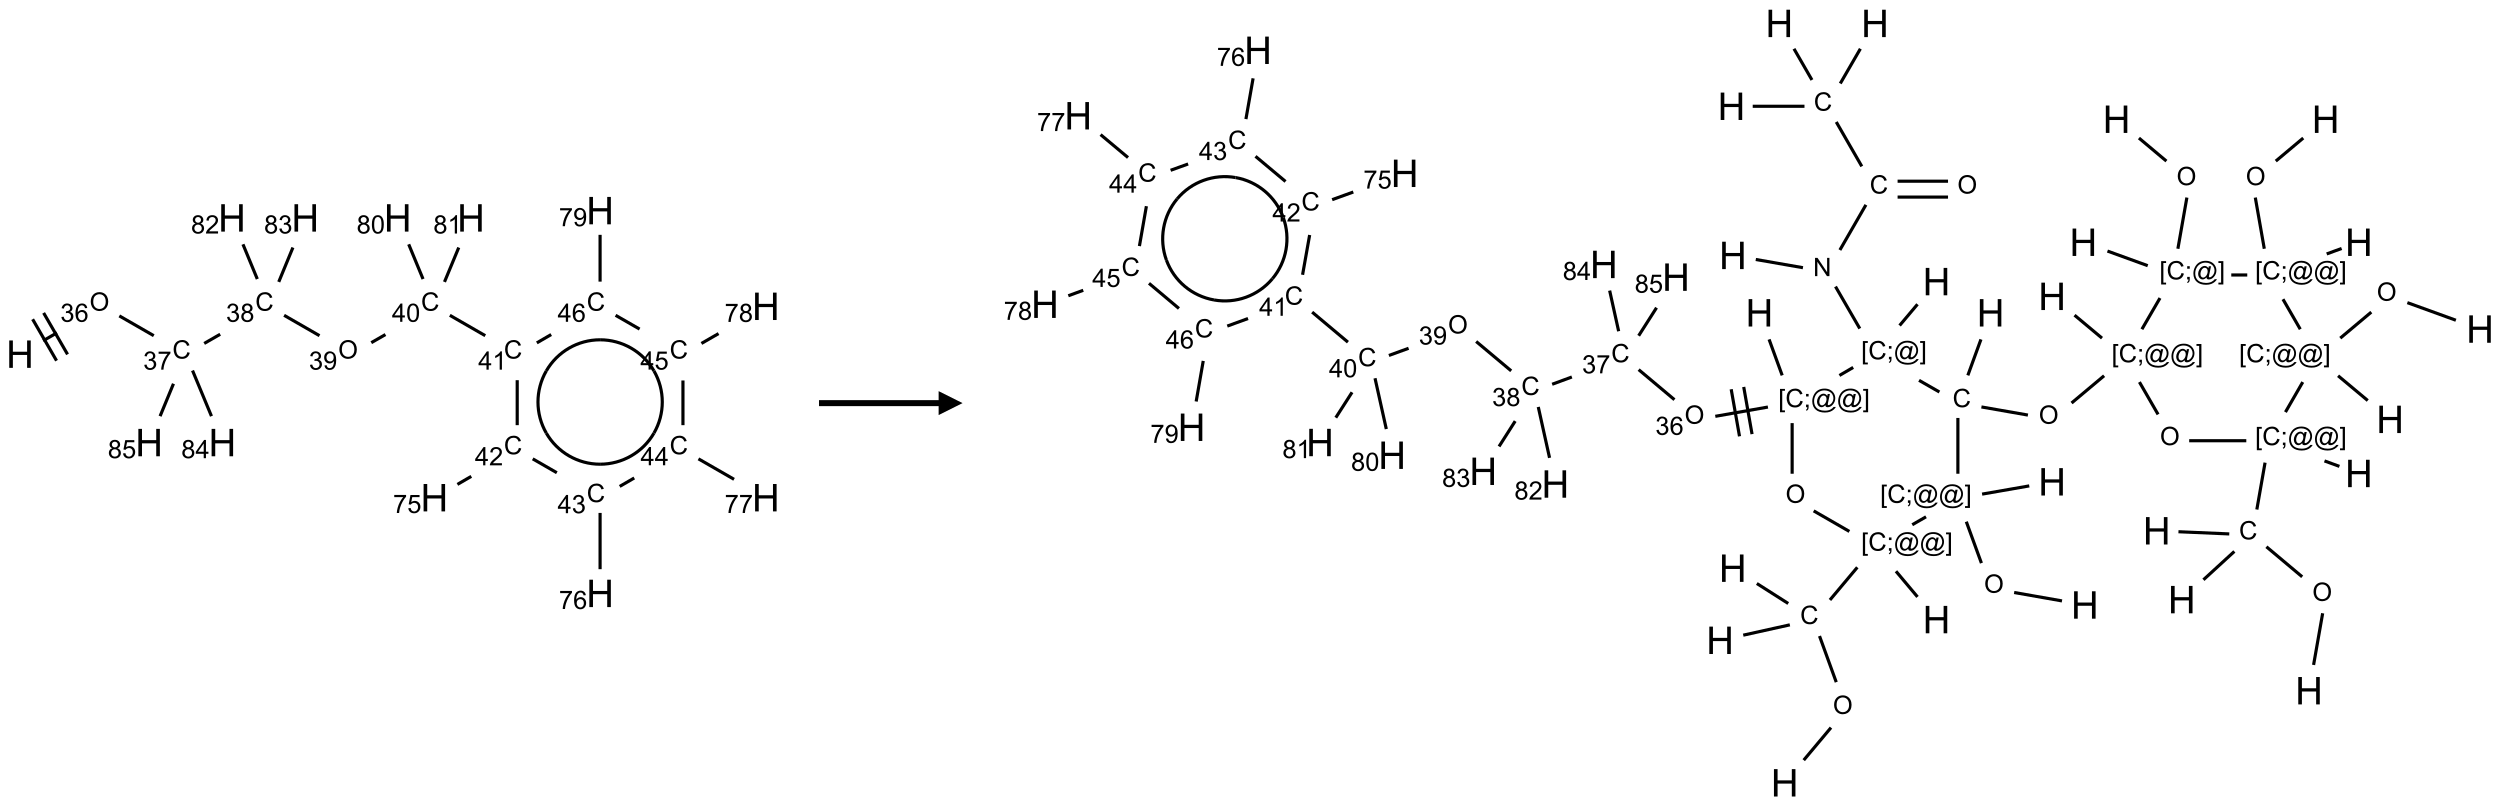<?xml version="1.0" encoding="UTF-8"?>
<svg xmlns="http://www.w3.org/2000/svg" xmlns:xlink="http://www.w3.org/1999/xlink" width="1045" height="337" viewBox="0 0 1045 337">
<defs>
<g>
<g id="glyph-0-0">
<path d="M 2 0 L 2 -10 L 10 -10 L 10 0 Z M 2.25 -0.25 L 9.75 -0.25 L 9.75 -9.75 L 2.25 -9.75 Z M 2.25 -0.25 "/>
</g>
<g id="glyph-0-1">
<path d="M 1.281 0 L 1.281 -11.453 L 2.797 -11.453 L 2.797 -6.75 L 8.75 -6.75 L 8.75 -11.453 L 10.266 -11.453 L 10.266 0 L 8.75 0 L 8.75 -5.398 L 2.797 -5.398 L 2.797 0 Z M 1.281 0 "/>
</g>
<g id="glyph-1-0">
<path d="M 1.332 0 L 1.332 -6.668 L 6.668 -6.668 L 6.668 0 Z M 1.5 -0.168 L 6.5 -0.168 L 6.5 -6.5 L 1.5 -6.5 Z M 1.5 -0.168 "/>
</g>
<g id="glyph-1-1">
<path d="M 0.516 -3.719 C 0.516 -4.984 0.855 -5.977 1.535 -6.695 C 2.215 -7.414 3.094 -7.77 4.172 -7.77 C 4.875 -7.77 5.512 -7.602 6.078 -7.266 C 6.645 -6.93 7.074 -6.461 7.371 -5.855 C 7.668 -5.254 7.816 -4.57 7.816 -3.809 C 7.816 -3.035 7.66 -2.34 7.348 -1.73 C 7.035 -1.117 6.594 -0.656 6.02 -0.34 C 5.449 -0.027 4.828 0.129 4.168 0.129 C 3.449 0.129 2.805 -0.043 2.238 -0.391 C 1.672 -0.738 1.246 -1.211 0.953 -1.812 C 0.66 -2.414 0.516 -3.047 0.516 -3.719 Z M 1.559 -3.703 C 1.559 -2.781 1.805 -2.059 2.301 -1.527 C 2.793 -1 3.414 -0.734 4.16 -0.734 C 4.922 -0.734 5.547 -1 6.039 -1.535 C 6.531 -2.07 6.777 -2.828 6.777 -3.812 C 6.777 -4.434 6.672 -4.977 6.461 -5.441 C 6.25 -5.902 5.945 -6.262 5.539 -6.52 C 5.133 -6.773 4.68 -6.902 4.176 -6.902 C 3.461 -6.902 2.848 -6.656 2.332 -6.164 C 1.816 -5.672 1.559 -4.852 1.559 -3.703 Z M 1.559 -3.703 "/>
</g>
<g id="glyph-1-2">
<path d="M 0.449 -2.016 L 1.387 -2.141 C 1.492 -1.609 1.676 -1.227 1.934 -0.992 C 2.191 -0.758 2.508 -0.641 2.879 -0.641 C 3.32 -0.641 3.695 -0.793 3.996 -1.098 C 4.301 -1.402 4.453 -1.781 4.453 -2.234 C 4.453 -2.664 4.312 -3.02 4.031 -3.301 C 3.75 -3.578 3.391 -3.719 2.957 -3.719 C 2.781 -3.719 2.562 -3.684 2.297 -3.613 L 2.402 -4.438 C 2.465 -4.43 2.516 -4.426 2.551 -4.426 C 2.949 -4.426 3.312 -4.531 3.629 -4.738 C 3.949 -4.949 4.109 -5.27 4.109 -5.703 C 4.109 -6.047 3.992 -6.332 3.762 -6.559 C 3.527 -6.785 3.227 -6.895 2.859 -6.895 C 2.496 -6.895 2.191 -6.781 1.949 -6.551 C 1.707 -6.324 1.547 -5.98 1.48 -5.52 L 0.543 -5.688 C 0.656 -6.316 0.918 -6.805 1.324 -7.148 C 1.73 -7.492 2.234 -7.668 2.84 -7.668 C 3.254 -7.668 3.641 -7.578 3.988 -7.398 C 4.34 -7.219 4.609 -6.977 4.793 -6.668 C 4.98 -6.359 5.074 -6.031 5.074 -5.684 C 5.074 -5.352 4.984 -5.051 4.809 -4.781 C 4.629 -4.512 4.367 -4.297 4.02 -4.137 C 4.473 -4.031 4.824 -3.816 5.074 -3.488 C 5.324 -3.16 5.449 -2.75 5.449 -2.254 C 5.449 -1.59 5.203 -1.023 4.719 -0.559 C 4.234 -0.098 3.617 0.137 2.875 0.137 C 2.203 0.137 1.648 -0.062 1.207 -0.465 C 0.762 -0.863 0.512 -1.379 0.449 -2.016 Z M 0.449 -2.016 "/>
</g>
<g id="glyph-1-3">
<path d="M 5.309 -5.766 L 4.375 -5.691 C 4.293 -6.059 4.172 -6.328 4.02 -6.496 C 3.766 -6.762 3.453 -6.895 3.082 -6.895 C 2.785 -6.895 2.523 -6.812 2.297 -6.645 C 2 -6.43 1.77 -6.117 1.598 -5.703 C 1.43 -5.289 1.34 -4.703 1.332 -3.938 C 1.559 -4.281 1.836 -4.535 2.16 -4.703 C 2.488 -4.871 2.828 -4.953 3.188 -4.953 C 3.812 -4.953 4.344 -4.723 4.785 -4.262 C 5.223 -3.801 5.441 -3.207 5.441 -2.48 C 5.441 -2 5.34 -1.555 5.133 -1.145 C 4.926 -0.73 4.641 -0.418 4.281 -0.199 C 3.922 0.02 3.512 0.129 3.051 0.129 C 2.27 0.129 1.633 -0.156 1.141 -0.73 C 0.648 -1.305 0.402 -2.254 0.402 -3.574 C 0.402 -5.051 0.672 -6.121 1.219 -6.793 C 1.695 -7.375 2.336 -7.668 3.141 -7.668 C 3.742 -7.668 4.234 -7.5 4.617 -7.16 C 5 -6.824 5.23 -6.359 5.309 -5.766 Z M 1.48 -2.473 C 1.48 -2.152 1.547 -1.844 1.684 -1.547 C 1.82 -1.25 2.016 -1.027 2.262 -0.871 C 2.508 -0.719 2.766 -0.641 3.035 -0.641 C 3.434 -0.641 3.773 -0.801 4.059 -1.121 C 4.344 -1.441 4.484 -1.875 4.484 -2.422 C 4.484 -2.949 4.344 -3.367 4.062 -3.668 C 3.781 -3.973 3.426 -4.125 3 -4.125 C 2.578 -4.125 2.219 -3.973 1.922 -3.668 C 1.625 -3.363 1.48 -2.969 1.48 -2.473 Z M 1.48 -2.473 "/>
</g>
<g id="glyph-1-4">
<path d="M 6.27 -2.676 L 7.281 -2.422 C 7.07 -1.594 6.688 -0.961 6.137 -0.523 C 5.586 -0.086 4.914 0.129 4.121 0.129 C 3.297 0.129 2.629 -0.039 2.113 -0.371 C 1.598 -0.707 1.203 -1.191 0.934 -1.828 C 0.664 -2.465 0.531 -3.145 0.531 -3.875 C 0.531 -4.672 0.684 -5.363 0.988 -5.957 C 1.293 -6.547 1.723 -6.996 2.285 -7.305 C 2.844 -7.613 3.461 -7.766 4.137 -7.766 C 4.898 -7.766 5.543 -7.57 6.062 -7.184 C 6.582 -6.793 6.945 -6.246 7.152 -5.543 L 6.156 -5.309 C 5.98 -5.863 5.723 -6.266 5.387 -6.52 C 5.051 -6.773 4.625 -6.902 4.113 -6.902 C 3.527 -6.902 3.039 -6.762 2.645 -6.48 C 2.25 -6.199 1.973 -5.82 1.812 -5.348 C 1.652 -4.871 1.574 -4.383 1.574 -3.879 C 1.574 -3.23 1.668 -2.664 1.855 -2.18 C 2.047 -1.695 2.34 -1.332 2.738 -1.094 C 3.137 -0.855 3.57 -0.734 4.035 -0.734 C 4.602 -0.734 5.082 -0.898 5.473 -1.223 C 5.867 -1.551 6.133 -2.035 6.27 -2.676 Z M 6.27 -2.676 "/>
</g>
<g id="glyph-1-5">
<path d="M 0.504 -6.637 L 0.504 -7.535 L 5.449 -7.535 L 5.449 -6.809 C 4.961 -6.289 4.48 -5.602 4.004 -4.746 C 3.527 -3.887 3.156 -3.004 2.895 -2.098 C 2.707 -1.461 2.59 -0.762 2.535 0 L 1.574 0 C 1.582 -0.602 1.703 -1.328 1.926 -2.176 C 2.152 -3.027 2.477 -3.848 2.898 -4.637 C 3.32 -5.426 3.77 -6.094 4.246 -6.637 Z M 0.504 -6.637 "/>
</g>
<g id="glyph-1-6">
<path d="M 1.887 -4.141 C 1.496 -4.281 1.207 -4.484 1.02 -4.75 C 0.832 -5.016 0.738 -5.328 0.738 -5.699 C 0.738 -6.254 0.938 -6.719 1.34 -7.098 C 1.738 -7.477 2.27 -7.668 2.934 -7.668 C 3.598 -7.668 4.137 -7.473 4.543 -7.086 C 4.949 -6.699 5.152 -6.227 5.152 -5.672 C 5.152 -5.316 5.059 -5.008 4.871 -4.746 C 4.688 -4.484 4.406 -4.281 4.027 -4.141 C 4.496 -3.988 4.852 -3.742 5.098 -3.402 C 5.34 -3.062 5.465 -2.656 5.465 -2.184 C 5.465 -1.531 5.234 -0.98 4.77 -0.535 C 4.309 -0.09 3.703 0.129 2.949 0.129 C 2.195 0.129 1.586 -0.094 1.125 -0.539 C 0.664 -0.984 0.434 -1.543 0.434 -2.207 C 0.434 -2.703 0.559 -3.121 0.809 -3.457 C 1.062 -3.793 1.422 -4.02 1.887 -4.141 Z M 1.699 -5.73 C 1.699 -5.367 1.812 -5.074 2.047 -4.844 C 2.281 -4.613 2.582 -4.5 2.953 -4.5 C 3.312 -4.5 3.609 -4.613 3.84 -4.84 C 4.07 -5.066 4.188 -5.348 4.188 -5.676 C 4.188 -6.02 4.07 -6.309 3.832 -6.543 C 3.594 -6.777 3.297 -6.895 2.941 -6.895 C 2.586 -6.895 2.289 -6.781 2.051 -6.551 C 1.816 -6.324 1.699 -6.047 1.699 -5.73 Z M 1.395 -2.203 C 1.395 -1.938 1.461 -1.676 1.586 -1.426 C 1.711 -1.176 1.902 -0.984 2.152 -0.848 C 2.402 -0.711 2.672 -0.641 2.957 -0.641 C 3.406 -0.641 3.777 -0.785 4.066 -1.074 C 4.359 -1.363 4.504 -1.727 4.504 -2.172 C 4.504 -2.625 4.355 -2.996 4.055 -3.293 C 3.754 -3.586 3.379 -3.734 2.926 -3.734 C 2.484 -3.734 2.121 -3.59 1.832 -3.297 C 1.543 -3.004 1.395 -2.641 1.395 -2.203 Z M 1.395 -2.203 "/>
</g>
<g id="glyph-1-7">
<path d="M 0.582 -1.766 L 1.484 -1.848 C 1.562 -1.426 1.707 -1.117 1.922 -0.926 C 2.137 -0.734 2.414 -0.641 2.75 -0.641 C 3.039 -0.641 3.289 -0.707 3.508 -0.84 C 3.727 -0.973 3.902 -1.148 4.043 -1.367 C 4.18 -1.586 4.297 -1.887 4.391 -2.262 C 4.484 -2.637 4.531 -3.016 4.531 -3.406 C 4.531 -3.449 4.531 -3.512 4.527 -3.594 C 4.34 -3.297 4.082 -3.055 3.758 -2.867 C 3.434 -2.68 3.082 -2.59 2.703 -2.59 C 2.07 -2.59 1.535 -2.816 1.098 -3.277 C 0.66 -3.734 0.441 -4.34 0.441 -5.09 C 0.441 -5.863 0.672 -6.484 1.129 -6.957 C 1.586 -7.43 2.156 -7.668 2.844 -7.668 C 3.34 -7.668 3.793 -7.531 4.207 -7.266 C 4.617 -7 4.93 -6.617 5.145 -6.121 C 5.355 -5.629 5.465 -4.91 5.465 -3.973 C 5.465 -2.996 5.359 -2.223 5.145 -1.645 C 4.934 -1.066 4.617 -0.625 4.199 -0.324 C 3.781 -0.02 3.293 0.129 2.73 0.129 C 2.133 0.129 1.645 -0.035 1.266 -0.367 C 0.887 -0.699 0.66 -1.164 0.582 -1.766 Z M 4.422 -5.137 C 4.422 -5.676 4.277 -6.102 3.992 -6.418 C 3.707 -6.734 3.359 -6.891 2.957 -6.891 C 2.543 -6.891 2.18 -6.719 1.871 -6.379 C 1.562 -6.039 1.406 -5.598 1.406 -5.059 C 1.406 -4.57 1.555 -4.176 1.848 -3.871 C 2.141 -3.566 2.5 -3.418 2.934 -3.418 C 3.367 -3.418 3.723 -3.57 4.004 -3.871 C 4.281 -4.176 4.422 -4.598 4.422 -5.137 Z M 4.422 -5.137 "/>
</g>
<g id="glyph-1-8">
<path d="M 3.449 0 L 3.449 -1.828 L 0.137 -1.828 L 0.137 -2.688 L 3.621 -7.637 L 4.387 -7.637 L 4.387 -2.688 L 5.418 -2.688 L 5.418 -1.828 L 4.387 -1.828 L 4.387 0 Z M 3.449 -2.688 L 3.449 -6.129 L 1.059 -2.688 Z M 3.449 -2.688 "/>
</g>
<g id="glyph-1-9">
<path d="M 0.441 -3.766 C 0.441 -4.668 0.535 -5.395 0.723 -5.945 C 0.906 -6.496 1.184 -6.922 1.551 -7.219 C 1.918 -7.516 2.375 -7.668 2.934 -7.668 C 3.344 -7.668 3.703 -7.586 4.012 -7.418 C 4.32 -7.254 4.574 -7.016 4.777 -6.707 C 4.977 -6.395 5.137 -6.016 5.25 -5.57 C 5.363 -5.125 5.422 -4.523 5.422 -3.766 C 5.422 -2.871 5.328 -2.148 5.145 -1.598 C 4.961 -1.047 4.688 -0.621 4.32 -0.32 C 3.953 -0.02 3.492 0.129 2.934 0.129 C 2.195 0.129 1.617 -0.133 1.199 -0.66 C 0.695 -1.297 0.441 -2.332 0.441 -3.766 Z M 1.406 -3.766 C 1.406 -2.512 1.555 -1.68 1.848 -1.262 C 2.141 -0.848 2.5 -0.641 2.934 -0.641 C 3.363 -0.641 3.727 -0.848 4.02 -1.266 C 4.312 -1.684 4.457 -2.516 4.457 -3.766 C 4.457 -5.023 4.312 -5.859 4.02 -6.27 C 3.727 -6.684 3.359 -6.891 2.922 -6.891 C 2.492 -6.891 2.148 -6.707 1.891 -6.344 C 1.566 -5.879 1.406 -5.02 1.406 -3.766 Z M 1.406 -3.766 "/>
</g>
<g id="glyph-1-10">
<path d="M 3.973 0 L 3.035 0 L 3.035 -5.973 C 2.809 -5.758 2.516 -5.543 2.148 -5.328 C 1.781 -5.113 1.453 -4.953 1.16 -4.844 L 1.16 -5.75 C 1.684 -5.996 2.145 -6.297 2.535 -6.645 C 2.93 -6.996 3.207 -7.336 3.371 -7.668 L 3.973 -7.668 Z M 3.973 0 "/>
</g>
<g id="glyph-1-11">
<path d="M 5.371 -0.902 L 5.371 0 L 0.324 0 C 0.316 -0.227 0.352 -0.441 0.434 -0.652 C 0.562 -0.996 0.766 -1.332 1.051 -1.668 C 1.332 -2 1.742 -2.387 2.277 -2.824 C 3.105 -3.504 3.668 -4.043 3.957 -4.441 C 4.25 -4.84 4.395 -5.215 4.395 -5.566 C 4.395 -5.938 4.262 -6.254 3.996 -6.508 C 3.73 -6.762 3.387 -6.891 2.957 -6.891 C 2.508 -6.891 2.145 -6.754 1.875 -6.484 C 1.605 -6.215 1.469 -5.84 1.465 -5.359 L 0.5 -5.457 C 0.566 -6.176 0.812 -6.727 1.246 -7.102 C 1.676 -7.477 2.254 -7.668 2.98 -7.668 C 3.711 -7.668 4.293 -7.465 4.719 -7.059 C 5.145 -6.652 5.359 -6.148 5.359 -5.547 C 5.359 -5.242 5.297 -4.941 5.172 -4.645 C 5.047 -4.352 4.84 -4.039 4.551 -3.715 C 4.262 -3.387 3.777 -2.938 3.105 -2.371 C 2.543 -1.898 2.18 -1.578 2.02 -1.41 C 1.859 -1.242 1.73 -1.07 1.625 -0.902 Z M 5.371 -0.902 "/>
</g>
<g id="glyph-1-12">
<path d="M 0.441 -2 L 1.426 -2.082 C 1.5 -1.605 1.668 -1.242 1.934 -1.004 C 2.199 -0.762 2.52 -0.641 2.895 -0.641 C 3.348 -0.641 3.73 -0.812 4.043 -1.152 C 4.355 -1.492 4.512 -1.941 4.512 -2.504 C 4.512 -3.039 4.359 -3.461 4.059 -3.77 C 3.758 -4.078 3.367 -4.234 2.879 -4.234 C 2.578 -4.234 2.305 -4.164 2.062 -4.027 C 1.82 -3.891 1.629 -3.715 1.488 -3.496 L 0.609 -3.609 L 1.348 -7.531 L 5.145 -7.531 L 5.145 -6.637 L 2.098 -6.637 L 1.688 -4.582 C 2.145 -4.902 2.625 -5.062 3.129 -5.062 C 3.797 -5.062 4.359 -4.832 4.816 -4.371 C 5.277 -3.91 5.504 -3.312 5.504 -2.59 C 5.504 -1.898 5.305 -1.301 4.902 -0.797 C 4.41 -0.18 3.742 0.129 2.895 0.129 C 2.199 0.129 1.633 -0.062 1.195 -0.453 C 0.758 -0.844 0.504 -1.359 0.441 -2 Z M 0.441 -2 "/>
</g>
<g id="glyph-1-13">
<path d="M 0.723 2.121 L 0.723 -7.637 L 2.793 -7.637 L 2.793 -6.859 L 1.66 -6.859 L 1.66 1.344 L 2.793 1.344 L 2.793 2.121 Z M 0.723 2.121 "/>
</g>
<g id="glyph-1-14">
<path d="M 0.949 -4.465 L 0.949 -5.531 L 2.016 -5.531 L 2.016 -4.465 Z M 0.949 0 L 0.949 -1.066 L 2.016 -1.066 L 2.016 0 C 2.016 0.391 1.945 0.711 1.809 0.949 C 1.668 1.191 1.449 1.379 1.145 1.512 L 0.887 1.109 C 1.082 1.023 1.23 0.895 1.324 0.727 C 1.418 0.559 1.469 0.316 1.48 0 Z M 0.949 0 "/>
</g>
<g id="glyph-1-15">
<path d="M 6.047 -0.848 C 5.82 -0.59 5.57 -0.379 5.289 -0.223 C 5.008 -0.062 4.73 0.016 4.449 0.016 C 4.141 0.016 3.84 -0.074 3.547 -0.254 C 3.254 -0.434 3.02 -0.715 2.836 -1.09 C 2.652 -1.465 2.562 -1.875 2.562 -2.324 C 2.562 -2.875 2.703 -3.43 2.988 -3.98 C 3.27 -4.535 3.621 -4.953 4.043 -5.23 C 4.461 -5.508 4.871 -5.645 5.266 -5.645 C 5.566 -5.645 5.855 -5.566 6.129 -5.41 C 6.402 -5.25 6.641 -5.012 6.84 -4.688 L 7.016 -5.496 L 7.949 -5.496 L 7.199 -2 C 7.094 -1.516 7.043 -1.246 7.043 -1.191 C 7.043 -1.098 7.078 -1.02 7.148 -0.949 C 7.219 -0.883 7.305 -0.848 7.406 -0.848 C 7.59 -0.848 7.832 -0.953 8.129 -1.168 C 8.527 -1.445 8.84 -1.816 9.07 -2.285 C 9.301 -2.75 9.418 -3.234 9.418 -3.73 C 9.418 -4.309 9.27 -4.852 8.973 -5.355 C 8.676 -5.859 8.23 -6.262 7.645 -6.562 C 7.055 -6.863 6.406 -7.016 5.691 -7.016 C 4.879 -7.016 4.137 -6.824 3.465 -6.445 C 2.793 -6.066 2.273 -5.52 1.902 -4.809 C 1.535 -4.098 1.348 -3.34 1.348 -2.527 C 1.348 -1.676 1.535 -0.941 1.902 -0.328 C 2.273 0.285 2.809 0.742 3.508 1.035 C 4.207 1.328 4.984 1.473 5.832 1.473 C 6.742 1.473 7.504 1.32 8.121 1.016 C 8.734 0.711 9.195 0.34 9.5 -0.098 L 10.441 -0.098 C 10.266 0.266 9.961 0.637 9.531 1.016 C 9.102 1.395 8.59 1.695 7.996 1.914 C 7.402 2.133 6.688 2.246 5.848 2.246 C 5.078 2.246 4.367 2.145 3.715 1.949 C 3.066 1.75 2.512 1.453 2.051 1.055 C 1.594 0.656 1.25 0.199 1.016 -0.316 C 0.723 -0.973 0.578 -1.684 0.578 -2.441 C 0.578 -3.289 0.75 -4.098 1.098 -4.863 C 1.523 -5.805 2.125 -6.527 2.902 -7.027 C 3.684 -7.527 4.629 -7.777 5.738 -7.777 C 6.602 -7.777 7.375 -7.602 8.059 -7.246 C 8.746 -6.895 9.285 -6.371 9.684 -5.672 C 10.02 -5.07 10.188 -4.418 10.188 -3.715 C 10.188 -2.707 9.832 -1.812 9.125 -1.031 C 8.492 -0.328 7.801 0.02 7.051 0.02 C 6.812 0.02 6.617 -0.016 6.473 -0.09 C 6.324 -0.16 6.215 -0.266 6.145 -0.402 C 6.102 -0.488 6.066 -0.637 6.047 -0.848 Z M 3.527 -2.262 C 3.527 -1.785 3.641 -1.414 3.863 -1.152 C 4.09 -0.887 4.348 -0.754 4.641 -0.754 C 4.836 -0.754 5.039 -0.812 5.254 -0.93 C 5.469 -1.047 5.676 -1.219 5.871 -1.449 C 6.066 -1.676 6.23 -1.969 6.355 -2.32 C 6.48 -2.672 6.543 -3.027 6.543 -3.379 C 6.543 -3.852 6.426 -4.219 6.191 -4.48 C 5.957 -4.738 5.672 -4.871 5.332 -4.871 C 5.109 -4.871 4.902 -4.812 4.707 -4.699 C 4.512 -4.586 4.32 -4.406 4.137 -4.156 C 3.953 -3.906 3.805 -3.602 3.691 -3.246 C 3.582 -2.887 3.527 -2.559 3.527 -2.262 Z M 3.527 -2.262 "/>
</g>
<g id="glyph-1-16">
<path d="M 2.27 2.121 L 0.203 2.121 L 0.203 1.344 L 1.332 1.344 L 1.332 -6.859 L 0.203 -6.859 L 0.203 -7.637 L 2.27 -7.637 Z M 2.27 2.121 "/>
</g>
<g id="glyph-1-17">
<path d="M 0.812 0 L 0.812 -7.637 L 1.848 -7.637 L 5.859 -1.641 L 5.859 -7.637 L 6.828 -7.637 L 6.828 0 L 5.793 0 L 1.781 -6 L 1.781 0 Z M 0.812 0 "/>
</g>
</g>
</defs>
<path fill="none" stroke-width="0.033" stroke-linecap="butt" stroke-linejoin="miter" stroke="rgb(0%, 0%, 0%)" stroke-opacity="1" stroke-miterlimit="10" d="M 0.242 1.36 L 0.386 1.277 " transform="matrix(40, 0, 0, 40, 8.354, 88.039)"/>
<path fill="none" stroke-width="0.033" stroke-linecap="butt" stroke-linejoin="miter" stroke="rgb(0%, 0%, 0%)" stroke-opacity="1" stroke-miterlimit="10" d="M 0.497 1.502 L 0.247 1.069 " transform="matrix(40, 0, 0, 40, 8.354, 88.039)"/>
<path fill="none" stroke-width="0.033" stroke-linecap="butt" stroke-linejoin="miter" stroke="rgb(0%, 0%, 0%)" stroke-opacity="1" stroke-miterlimit="10" d="M 0.382 1.568 L 0.132 1.135 " transform="matrix(40, 0, 0, 40, 8.354, 88.039)"/>
<path fill="none" stroke-width="0.033" stroke-linecap="butt" stroke-linejoin="miter" stroke="rgb(0%, 0%, 0%)" stroke-opacity="1" stroke-miterlimit="10" d="M 1.038 1.1 L 1.398 1.307 " transform="matrix(40, 0, 0, 40, 8.354, 88.039)"/>
<path fill="none" stroke-width="0.033" stroke-linecap="butt" stroke-linejoin="miter" stroke="rgb(0%, 0%, 0%)" stroke-opacity="1" stroke-miterlimit="10" d="M 1.925 1.388 L 2.092 1.292 " transform="matrix(40, 0, 0, 40, 8.354, 88.039)"/>
<path fill="none" stroke-width="0.033" stroke-linecap="butt" stroke-linejoin="miter" stroke="rgb(0%, 0%, 0%)" stroke-opacity="1" stroke-miterlimit="10" d="M 2.76 1.094 L 3.13 1.307 " transform="matrix(40, 0, 0, 40, 8.354, 88.039)"/>
<path fill="none" stroke-width="0.033" stroke-linecap="butt" stroke-linejoin="miter" stroke="rgb(0%, 0%, 0%)" stroke-opacity="1" stroke-miterlimit="10" d="M 3.671 1.38 L 3.819 1.295 " transform="matrix(40, 0, 0, 40, 8.354, 88.039)"/>
<path fill="none" stroke-width="0.033" stroke-linecap="butt" stroke-linejoin="miter" stroke="rgb(0%, 0%, 0%)" stroke-opacity="1" stroke-miterlimit="10" d="M 4.492 1.094 L 4.862 1.307 " transform="matrix(40, 0, 0, 40, 8.354, 88.039)"/>
<path fill="none" stroke-width="0.033" stroke-linecap="butt" stroke-linejoin="miter" stroke="rgb(0%, 0%, 0%)" stroke-opacity="1" stroke-miterlimit="10" d="M 5.196 1.772 L 5.196 2.242 " transform="matrix(40, 0, 0, 40, 8.354, 88.039)"/>
<path fill="none" stroke-width="0.033" stroke-linecap="butt" stroke-linejoin="miter" stroke="rgb(0%, 0%, 0%)" stroke-opacity="1" stroke-miterlimit="10" d="M 4.716 2.777 L 4.571 2.861 " transform="matrix(40, 0, 0, 40, 8.354, 88.039)"/>
<path fill="none" stroke-width="0.033" stroke-linecap="butt" stroke-linejoin="miter" stroke="rgb(0%, 0%, 0%)" stroke-opacity="1" stroke-miterlimit="10" d="M 5.358 2.594 L 5.61 2.739 " transform="matrix(40, 0, 0, 40, 8.354, 88.039)"/>
<path fill="none" stroke-width="0.033" stroke-linecap="butt" stroke-linejoin="miter" stroke="rgb(0%, 0%, 0%)" stroke-opacity="1" stroke-miterlimit="10" d="M 6.062 3.159 L 6.062 3.747 " transform="matrix(40, 0, 0, 40, 8.354, 88.039)"/>
<path fill="none" stroke-width="0.033" stroke-linecap="butt" stroke-linejoin="miter" stroke="rgb(0%, 0%, 0%)" stroke-opacity="1" stroke-miterlimit="10" d="M 6.267 2.882 L 6.419 2.794 " transform="matrix(40, 0, 0, 40, 8.354, 88.039)"/>
<path fill="none" stroke-width="0.033" stroke-linecap="butt" stroke-linejoin="miter" stroke="rgb(0%, 0%, 0%)" stroke-opacity="1" stroke-miterlimit="10" d="M 7.09 2.594 L 7.462 2.808 " transform="matrix(40, 0, 0, 40, 8.354, 88.039)"/>
<path fill="none" stroke-width="0.033" stroke-linecap="butt" stroke-linejoin="miter" stroke="rgb(0%, 0%, 0%)" stroke-opacity="1" stroke-miterlimit="10" d="M 6.928 2.242 L 6.928 1.775 " transform="matrix(40, 0, 0, 40, 8.354, 88.039)"/>
<path fill="none" stroke-width="0.033" stroke-linecap="butt" stroke-linejoin="miter" stroke="rgb(0%, 0%, 0%)" stroke-opacity="1" stroke-miterlimit="10" d="M 7.121 1.388 L 7.3 1.285 " transform="matrix(40, 0, 0, 40, 8.354, 88.039)"/>
<path fill="none" stroke-width="0.033" stroke-linecap="butt" stroke-linejoin="miter" stroke="rgb(0%, 0%, 0%)" stroke-opacity="1" stroke-miterlimit="10" d="M 6.475 1.238 L 6.224 1.094 " transform="matrix(40, 0, 0, 40, 8.354, 88.039)"/>
<path fill="none" stroke-width="0.033" stroke-linecap="butt" stroke-linejoin="miter" stroke="rgb(0%, 0%, 0%)" stroke-opacity="1" stroke-miterlimit="10" d="M 5.551 1.295 L 5.401 1.382 " transform="matrix(40, 0, 0, 40, 8.354, 88.039)"/>
<path fill="none" stroke-width="0.033" stroke-linecap="butt" stroke-linejoin="miter" stroke="rgb(0%, 0%, 0%)" stroke-opacity="1" stroke-miterlimit="10" d="M 6.062 0.742 L 6.062 0.253 " transform="matrix(40, 0, 0, 40, 8.354, 88.039)"/>
<path fill="none" stroke-width="0.033" stroke-linecap="butt" stroke-linejoin="miter" stroke="rgb(0%, 0%, 0%)" stroke-opacity="1" stroke-miterlimit="10" d="M 4.212 0.715 L 4.062 0.352 " transform="matrix(40, 0, 0, 40, 8.354, 88.039)"/>
<path fill="none" stroke-width="0.033" stroke-linecap="butt" stroke-linejoin="miter" stroke="rgb(0%, 0%, 0%)" stroke-opacity="1" stroke-miterlimit="10" d="M 4.436 0.745 L 4.585 0.386 " transform="matrix(40, 0, 0, 40, 8.354, 88.039)"/>
<path fill="none" stroke-width="0.033" stroke-linecap="butt" stroke-linejoin="miter" stroke="rgb(0%, 0%, 0%)" stroke-opacity="1" stroke-miterlimit="10" d="M 2.48 0.715 L 2.33 0.352 " transform="matrix(40, 0, 0, 40, 8.354, 88.039)"/>
<path fill="none" stroke-width="0.033" stroke-linecap="butt" stroke-linejoin="miter" stroke="rgb(0%, 0%, 0%)" stroke-opacity="1" stroke-miterlimit="10" d="M 2.704 0.745 L 2.852 0.386 " transform="matrix(40, 0, 0, 40, 8.354, 88.039)"/>
<path fill="none" stroke-width="0.033" stroke-linecap="butt" stroke-linejoin="miter" stroke="rgb(0%, 0%, 0%)" stroke-opacity="1" stroke-miterlimit="10" d="M 1.803 1.671 L 2.001 2.148 " transform="matrix(40, 0, 0, 40, 8.354, 88.039)"/>
<path fill="none" stroke-width="0.033" stroke-linecap="butt" stroke-linejoin="miter" stroke="rgb(0%, 0%, 0%)" stroke-opacity="1" stroke-miterlimit="10" d="M 1.604 1.809 L 1.464 2.148 " transform="matrix(40, 0, 0, 40, 8.354, 88.039)"/>
<path fill="none" stroke-width="0.033" stroke-linecap="butt" stroke-linejoin="miter" stroke="rgb(0%, 0%, 0%)" stroke-opacity="1" stroke-miterlimit="10" d="M 5.5 2.325 C 5.384 2.124 5.384 1.876 5.5 1.675 " transform="matrix(40, 0, 0, 40, 8.354, 88.039)"/>
<path fill="none" stroke-width="0.033" stroke-linecap="butt" stroke-linejoin="miter" stroke="rgb(0%, 0%, 0%)" stroke-opacity="1" stroke-miterlimit="10" d="M 6.062 2.65 C 5.83 2.65 5.616 2.526 5.5 2.325 " transform="matrix(40, 0, 0, 40, 8.354, 88.039)"/>
<path fill="none" stroke-width="0.033" stroke-linecap="butt" stroke-linejoin="miter" stroke="rgb(0%, 0%, 0%)" stroke-opacity="1" stroke-miterlimit="10" d="M 6.625 2.325 C 6.509 2.526 6.294 2.65 6.062 2.65 " transform="matrix(40, 0, 0, 40, 8.354, 88.039)"/>
<path fill="none" stroke-width="0.033" stroke-linecap="butt" stroke-linejoin="miter" stroke="rgb(0%, 0%, 0%)" stroke-opacity="1" stroke-miterlimit="10" d="M 6.625 1.675 C 6.741 1.876 6.741 2.124 6.625 2.325 " transform="matrix(40, 0, 0, 40, 8.354, 88.039)"/>
<path fill="none" stroke-width="0.033" stroke-linecap="butt" stroke-linejoin="miter" stroke="rgb(0%, 0%, 0%)" stroke-opacity="1" stroke-miterlimit="10" d="M 6.062 1.35 C 6.294 1.35 6.509 1.474 6.625 1.675 " transform="matrix(40, 0, 0, 40, 8.354, 88.039)"/>
<path fill="none" stroke-width="0.033" stroke-linecap="butt" stroke-linejoin="miter" stroke="rgb(0%, 0%, 0%)" stroke-opacity="1" stroke-miterlimit="10" d="M 5.5 1.675 C 5.616 1.474 5.83 1.35 6.062 1.35 " transform="matrix(40, 0, 0, 40, 8.354, 88.039)"/>
<g fill="rgb(0%, 0%, 0%)" fill-opacity="1">
<use xlink:href="#glyph-0-1" x="2.582" y="153.766"/>
</g>
<g fill="rgb(0%, 0%, 0%)" fill-opacity="1">
<use xlink:href="#glyph-1-1" x="37.418" y="129.887"/>
</g>
<g fill="rgb(0%, 0%, 0%)" fill-opacity="1">
<use xlink:href="#glyph-1-2" x="25.223" y="134.52"/>
<use xlink:href="#glyph-1-3" x="31.155" y="134.52"/>
</g>
<g fill="rgb(0%, 0%, 0%)" fill-opacity="1">
<use xlink:href="#glyph-1-4" x="72.043" y="149.883"/>
</g>
<g fill="rgb(0%, 0%, 0%)" fill-opacity="1">
<use xlink:href="#glyph-1-2" x="59.859" y="154.52"/>
<use xlink:href="#glyph-1-5" x="65.792" y="154.52"/>
</g>
<g fill="rgb(0%, 0%, 0%)" fill-opacity="1">
<use xlink:href="#glyph-1-4" x="106.684" y="129.883"/>
</g>
<g fill="rgb(0%, 0%, 0%)" fill-opacity="1">
<use xlink:href="#glyph-1-2" x="94.484" y="134.52"/>
<use xlink:href="#glyph-1-6" x="100.417" y="134.52"/>
</g>
<g fill="rgb(0%, 0%, 0%)" fill-opacity="1">
<use xlink:href="#glyph-1-1" x="141.34" y="149.887"/>
</g>
<g fill="rgb(0%, 0%, 0%)" fill-opacity="1">
<use xlink:href="#glyph-1-2" x="129.125" y="154.52"/>
<use xlink:href="#glyph-1-7" x="135.057" y="154.52"/>
</g>
<g fill="rgb(0%, 0%, 0%)" fill-opacity="1">
<use xlink:href="#glyph-1-4" x="175.965" y="129.883"/>
</g>
<g fill="rgb(0%, 0%, 0%)" fill-opacity="1">
<use xlink:href="#glyph-1-8" x="163.809" y="134.52"/>
<use xlink:href="#glyph-1-9" x="169.741" y="134.52"/>
</g>
<g fill="rgb(0%, 0%, 0%)" fill-opacity="1">
<use xlink:href="#glyph-1-4" x="210.605" y="149.883"/>
</g>
<g fill="rgb(0%, 0%, 0%)" fill-opacity="1">
<use xlink:href="#glyph-1-8" x="199.898" y="154.52"/>
<use xlink:href="#glyph-1-10" x="205.831" y="154.52"/>
</g>
<g fill="rgb(0%, 0%, 0%)" fill-opacity="1">
<use xlink:href="#glyph-1-4" x="210.605" y="189.883"/>
</g>
<g fill="rgb(0%, 0%, 0%)" fill-opacity="1">
<use xlink:href="#glyph-1-8" x="198.5" y="194.52"/>
<use xlink:href="#glyph-1-11" x="204.432" y="194.52"/>
</g>
<g fill="rgb(0%, 0%, 0%)" fill-opacity="1">
<use xlink:href="#glyph-0-1" x="175.785" y="213.766"/>
</g>
<g fill="rgb(0%, 0%, 0%)" fill-opacity="1">
<use xlink:href="#glyph-1-5" x="164.293" y="214.43"/>
<use xlink:href="#glyph-1-12" x="170.225" y="214.43"/>
</g>
<g fill="rgb(0%, 0%, 0%)" fill-opacity="1">
<use xlink:href="#glyph-1-4" x="245.246" y="209.883"/>
</g>
<g fill="rgb(0%, 0%, 0%)" fill-opacity="1">
<use xlink:href="#glyph-1-8" x="233.062" y="214.52"/>
<use xlink:href="#glyph-1-2" x="238.995" y="214.52"/>
</g>
<g fill="rgb(0%, 0%, 0%)" fill-opacity="1">
<use xlink:href="#glyph-0-1" x="245.066" y="253.766"/>
</g>
<g fill="rgb(0%, 0%, 0%)" fill-opacity="1">
<use xlink:href="#glyph-1-5" x="233.637" y="254.559"/>
<use xlink:href="#glyph-1-3" x="239.569" y="254.559"/>
</g>
<g fill="rgb(0%, 0%, 0%)" fill-opacity="1">
<use xlink:href="#glyph-1-4" x="279.891" y="189.883"/>
</g>
<g fill="rgb(0%, 0%, 0%)" fill-opacity="1">
<use xlink:href="#glyph-1-8" x="267.738" y="194.488"/>
<use xlink:href="#glyph-1-8" x="273.671" y="194.488"/>
</g>
<g fill="rgb(0%, 0%, 0%)" fill-opacity="1">
<use xlink:href="#glyph-0-1" x="314.352" y="213.766"/>
</g>
<g fill="rgb(0%, 0%, 0%)" fill-opacity="1">
<use xlink:href="#glyph-1-5" x="302.914" y="214.43"/>
<use xlink:href="#glyph-1-5" x="308.846" y="214.43"/>
</g>
<g fill="rgb(0%, 0%, 0%)" fill-opacity="1">
<use xlink:href="#glyph-1-4" x="279.891" y="149.883"/>
</g>
<g fill="rgb(0%, 0%, 0%)" fill-opacity="1">
<use xlink:href="#glyph-1-8" x="267.648" y="154.488"/>
<use xlink:href="#glyph-1-12" x="273.581" y="154.488"/>
</g>
<g fill="rgb(0%, 0%, 0%)" fill-opacity="1">
<use xlink:href="#glyph-0-1" x="314.352" y="133.766"/>
</g>
<g fill="rgb(0%, 0%, 0%)" fill-opacity="1">
<use xlink:href="#glyph-1-5" x="302.898" y="134.559"/>
<use xlink:href="#glyph-1-6" x="308.831" y="134.559"/>
</g>
<g fill="rgb(0%, 0%, 0%)" fill-opacity="1">
<use xlink:href="#glyph-1-4" x="245.246" y="129.883"/>
</g>
<g fill="rgb(0%, 0%, 0%)" fill-opacity="1">
<use xlink:href="#glyph-1-8" x="233.07" y="134.52"/>
<use xlink:href="#glyph-1-3" x="239.003" y="134.52"/>
</g>
<g fill="rgb(0%, 0%, 0%)" fill-opacity="1">
<use xlink:href="#glyph-0-1" x="245.066" y="93.766"/>
</g>
<g fill="rgb(0%, 0%, 0%)" fill-opacity="1">
<use xlink:href="#glyph-1-5" x="233.617" y="94.559"/>
<use xlink:href="#glyph-1-7" x="239.549" y="94.559"/>
</g>
<g fill="rgb(0%, 0%, 0%)" fill-opacity="1">
<use xlink:href="#glyph-0-1" x="160.48" y="96.812"/>
</g>
<g fill="rgb(0%, 0%, 0%)" fill-opacity="1">
<use xlink:href="#glyph-1-6" x="149.07" y="97.605"/>
<use xlink:href="#glyph-1-9" x="155.003" y="97.605"/>
</g>
<g fill="rgb(0%, 0%, 0%)" fill-opacity="1">
<use xlink:href="#glyph-0-1" x="191.094" y="96.812"/>
</g>
<g fill="rgb(0%, 0%, 0%)" fill-opacity="1">
<use xlink:href="#glyph-1-6" x="181.133" y="97.605"/>
<use xlink:href="#glyph-1-10" x="187.065" y="97.605"/>
</g>
<g fill="rgb(0%, 0%, 0%)" fill-opacity="1">
<use xlink:href="#glyph-0-1" x="91.195" y="96.812"/>
</g>
<g fill="rgb(0%, 0%, 0%)" fill-opacity="1">
<use xlink:href="#glyph-1-6" x="79.84" y="97.605"/>
<use xlink:href="#glyph-1-11" x="85.772" y="97.605"/>
</g>
<g fill="rgb(0%, 0%, 0%)" fill-opacity="1">
<use xlink:href="#glyph-0-1" x="121.812" y="96.812"/>
</g>
<g fill="rgb(0%, 0%, 0%)" fill-opacity="1">
<use xlink:href="#glyph-1-6" x="110.379" y="97.605"/>
<use xlink:href="#glyph-1-2" x="116.311" y="97.605"/>
</g>
<g fill="rgb(0%, 0%, 0%)" fill-opacity="1">
<use xlink:href="#glyph-0-1" x="87.172" y="190.723"/>
</g>
<g fill="rgb(0%, 0%, 0%)" fill-opacity="1">
<use xlink:href="#glyph-1-6" x="75.77" y="191.516"/>
<use xlink:href="#glyph-1-8" x="81.702" y="191.516"/>
</g>
<g fill="rgb(0%, 0%, 0%)" fill-opacity="1">
<use xlink:href="#glyph-0-1" x="56.555" y="190.723"/>
</g>
<g fill="rgb(0%, 0%, 0%)" fill-opacity="1">
<use xlink:href="#glyph-1-6" x="45.066" y="191.516"/>
<use xlink:href="#glyph-1-12" x="50.999" y="191.516"/>
</g>
<path fill-rule="nonzero" fill="rgb(0%, 0%, 0%)" fill-opacity="1" d="M 342.348 169.75 L 392.348 169.75 L 392.348 173.5 L 402.348 168.5 L 392.348 163.5 L 392.348 167.25 L 342.348 167.25 "/>
<path fill="none" stroke-width="0.033" stroke-linecap="butt" stroke-linejoin="miter" stroke="rgb(0%, 0%, 0%)" stroke-opacity="1" stroke-miterlimit="10" d="M 13.257 6.704 L 13.352 6.164 " transform="matrix(40, 0, 0, 40, 436.795, 9.783)"/>
<path fill="none" stroke-width="0.033" stroke-linecap="butt" stroke-linejoin="miter" stroke="rgb(0%, 0%, 0%)" stroke-opacity="1" stroke-miterlimit="10" d="M 13.138 5.783 L 12.764 5.469 " transform="matrix(40, 0, 0, 40, 436.795, 9.783)"/>
<path fill="none" stroke-width="0.033" stroke-linecap="butt" stroke-linejoin="miter" stroke="rgb(0%, 0%, 0%)" stroke-opacity="1" stroke-miterlimit="10" d="M 12.376 5.335 L 11.845 5.312 " transform="matrix(40, 0, 0, 40, 436.795, 9.783)"/>
<path fill="none" stroke-width="0.033" stroke-linecap="butt" stroke-linejoin="miter" stroke="rgb(0%, 0%, 0%)" stroke-opacity="1" stroke-miterlimit="10" d="M 12.429 5.518 L 12.106 5.814 " transform="matrix(40, 0, 0, 40, 436.795, 9.783)"/>
<path fill="none" stroke-width="0.033" stroke-linecap="butt" stroke-linejoin="miter" stroke="rgb(0%, 0%, 0%)" stroke-opacity="1" stroke-miterlimit="10" d="M 12.664 5.08 L 12.75 4.59 " transform="matrix(40, 0, 0, 40, 436.795, 9.783)"/>
<path fill="none" stroke-width="0.033" stroke-linecap="butt" stroke-linejoin="miter" stroke="rgb(0%, 0%, 0%)" stroke-opacity="1" stroke-miterlimit="10" d="M 13.371 4.572 L 13.527 4.629 " transform="matrix(40, 0, 0, 40, 436.795, 9.783)"/>
<path fill="none" stroke-width="0.033" stroke-linecap="butt" stroke-linejoin="miter" stroke="rgb(0%, 0%, 0%)" stroke-opacity="1" stroke-miterlimit="10" d="M 12.554 4.361 L 11.957 4.361 " transform="matrix(40, 0, 0, 40, 436.795, 9.783)"/>
<path fill="none" stroke-width="0.033" stroke-linecap="butt" stroke-linejoin="miter" stroke="rgb(0%, 0%, 0%)" stroke-opacity="1" stroke-miterlimit="10" d="M 11.632 4.086 L 11.437 3.748 " transform="matrix(40, 0, 0, 40, 436.795, 9.783)"/>
<path fill="none" stroke-width="0.033" stroke-linecap="butt" stroke-linejoin="miter" stroke="rgb(0%, 0%, 0%)" stroke-opacity="1" stroke-miterlimit="10" d="M 11.046 3.289 L 10.759 3.049 " transform="matrix(40, 0, 0, 40, 436.795, 9.783)"/>
<path fill="none" stroke-width="0.033" stroke-linecap="butt" stroke-linejoin="miter" stroke="rgb(0%, 0%, 0%)" stroke-opacity="1" stroke-miterlimit="10" d="M 11.068 3.682 L 10.728 3.967 " transform="matrix(40, 0, 0, 40, 436.795, 9.783)"/>
<path fill="none" stroke-width="0.033" stroke-linecap="butt" stroke-linejoin="miter" stroke="rgb(0%, 0%, 0%)" stroke-opacity="1" stroke-miterlimit="10" d="M 10.272 4.093 L 9.786 4.008 " transform="matrix(40, 0, 0, 40, 436.795, 9.783)"/>
<path fill="none" stroke-width="0.033" stroke-linecap="butt" stroke-linejoin="miter" stroke="rgb(0%, 0%, 0%)" stroke-opacity="1" stroke-miterlimit="10" d="M 9.644 3.678 L 9.781 3.302 " transform="matrix(40, 0, 0, 40, 436.795, 9.783)"/>
<path fill="none" stroke-width="0.033" stroke-linecap="butt" stroke-linejoin="miter" stroke="rgb(0%, 0%, 0%)" stroke-opacity="1" stroke-miterlimit="10" d="M 9.54 4.123 L 9.54 4.706 " transform="matrix(40, 0, 0, 40, 436.795, 9.783)"/>
<path fill="none" stroke-width="0.033" stroke-linecap="butt" stroke-linejoin="miter" stroke="rgb(0%, 0%, 0%)" stroke-opacity="1" stroke-miterlimit="10" d="M 9.793 4.919 L 10.286 4.833 " transform="matrix(40, 0, 0, 40, 436.795, 9.783)"/>
<path fill="none" stroke-width="0.033" stroke-linecap="butt" stroke-linejoin="miter" stroke="rgb(0%, 0%, 0%)" stroke-opacity="1" stroke-miterlimit="10" d="M 9.628 5.207 L 9.786 5.64 " transform="matrix(40, 0, 0, 40, 436.795, 9.783)"/>
<path fill="none" stroke-width="0.033" stroke-linecap="butt" stroke-linejoin="miter" stroke="rgb(0%, 0%, 0%)" stroke-opacity="1" stroke-miterlimit="10" d="M 10.128 5.947 L 10.628 6.035 " transform="matrix(40, 0, 0, 40, 436.795, 9.783)"/>
<path fill="none" stroke-width="0.033" stroke-linecap="butt" stroke-linejoin="miter" stroke="rgb(0%, 0%, 0%)" stroke-opacity="1" stroke-miterlimit="10" d="M 9.207 5.156 L 9.063 5.239 " transform="matrix(40, 0, 0, 40, 436.795, 9.783)"/>
<path fill="none" stroke-width="0.033" stroke-linecap="butt" stroke-linejoin="miter" stroke="rgb(0%, 0%, 0%)" stroke-opacity="1" stroke-miterlimit="10" d="M 8.893 5.725 L 9.118 5.993 " transform="matrix(40, 0, 0, 40, 436.795, 9.783)"/>
<path fill="none" stroke-width="0.033" stroke-linecap="butt" stroke-linejoin="miter" stroke="rgb(0%, 0%, 0%)" stroke-opacity="1" stroke-miterlimit="10" d="M 8.489 5.684 L 8.203 6.025 " transform="matrix(40, 0, 0, 40, 436.795, 9.783)"/>
<path fill="none" stroke-width="0.033" stroke-linecap="butt" stroke-linejoin="miter" stroke="rgb(0%, 0%, 0%)" stroke-opacity="1" stroke-miterlimit="10" d="M 7.767 6.062 L 7.439 5.853 " transform="matrix(40, 0, 0, 40, 436.795, 9.783)"/>
<path fill="none" stroke-width="0.033" stroke-linecap="butt" stroke-linejoin="miter" stroke="rgb(0%, 0%, 0%)" stroke-opacity="1" stroke-miterlimit="10" d="M 7.784 6.285 L 7.297 6.393 " transform="matrix(40, 0, 0, 40, 436.795, 9.783)"/>
<path fill="none" stroke-width="0.033" stroke-linecap="butt" stroke-linejoin="miter" stroke="rgb(0%, 0%, 0%)" stroke-opacity="1" stroke-miterlimit="10" d="M 8.094 6.402 L 8.269 6.884 " transform="matrix(40, 0, 0, 40, 436.795, 9.783)"/>
<path fill="none" stroke-width="0.033" stroke-linecap="butt" stroke-linejoin="miter" stroke="rgb(0%, 0%, 0%)" stroke-opacity="1" stroke-miterlimit="10" d="M 8.214 7.359 L 7.929 7.699 " transform="matrix(40, 0, 0, 40, 436.795, 9.783)"/>
<path fill="none" stroke-width="0.033" stroke-linecap="butt" stroke-linejoin="miter" stroke="rgb(0%, 0%, 0%)" stroke-opacity="1" stroke-miterlimit="10" d="M 8.406 5.309 L 8.033 5.094 " transform="matrix(40, 0, 0, 40, 436.795, 9.783)"/>
<path fill="none" stroke-width="0.033" stroke-linecap="butt" stroke-linejoin="miter" stroke="rgb(0%, 0%, 0%)" stroke-opacity="1" stroke-miterlimit="10" d="M 7.808 4.706 L 7.808 4.177 " transform="matrix(40, 0, 0, 40, 436.795, 9.783)"/>
<path fill="none" stroke-width="0.033" stroke-linecap="butt" stroke-linejoin="miter" stroke="rgb(0%, 0%, 0%)" stroke-opacity="1" stroke-miterlimit="10" d="M 7.704 3.678 L 7.567 3.302 " transform="matrix(40, 0, 0, 40, 436.795, 9.783)"/>
<path fill="none" stroke-width="0.033" stroke-linecap="butt" stroke-linejoin="miter" stroke="rgb(0%, 0%, 0%)" stroke-opacity="1" stroke-miterlimit="10" d="M 7.555 4.009 L 7.005 4.106 " transform="matrix(40, 0, 0, 40, 436.795, 9.783)"/>
<path fill="none" stroke-width="0.033" stroke-linecap="butt" stroke-linejoin="miter" stroke="rgb(0%, 0%, 0%)" stroke-opacity="1" stroke-miterlimit="10" d="M 7.171 3.823 L 7.258 4.315 " transform="matrix(40, 0, 0, 40, 436.795, 9.783)"/>
<path fill="none" stroke-width="0.033" stroke-linecap="butt" stroke-linejoin="miter" stroke="rgb(0%, 0%, 0%)" stroke-opacity="1" stroke-miterlimit="10" d="M 7.302 3.799 L 7.389 4.292 " transform="matrix(40, 0, 0, 40, 436.795, 9.783)"/>
<path fill="none" stroke-width="0.033" stroke-linecap="butt" stroke-linejoin="miter" stroke="rgb(0%, 0%, 0%)" stroke-opacity="1" stroke-miterlimit="10" d="M 6.578 3.932 L 6.204 3.618 " transform="matrix(40, 0, 0, 40, 436.795, 9.783)"/>
<path fill="none" stroke-width="0.033" stroke-linecap="butt" stroke-linejoin="miter" stroke="rgb(0%, 0%, 0%)" stroke-opacity="1" stroke-miterlimit="10" d="M 5.506 3.695 L 5.3 3.771 " transform="matrix(40, 0, 0, 40, 436.795, 9.783)"/>
<path fill="none" stroke-width="0.033" stroke-linecap="butt" stroke-linejoin="miter" stroke="rgb(0%, 0%, 0%)" stroke-opacity="1" stroke-miterlimit="10" d="M 4.872 3.631 L 4.506 3.324 " transform="matrix(40, 0, 0, 40, 436.795, 9.783)"/>
<path fill="none" stroke-width="0.033" stroke-linecap="butt" stroke-linejoin="miter" stroke="rgb(0%, 0%, 0%)" stroke-opacity="1" stroke-miterlimit="10" d="M 3.8 3.395 L 3.594 3.47 " transform="matrix(40, 0, 0, 40, 436.795, 9.783)"/>
<path fill="none" stroke-width="0.033" stroke-linecap="butt" stroke-linejoin="miter" stroke="rgb(0%, 0%, 0%)" stroke-opacity="1" stroke-miterlimit="10" d="M 3.166 3.331 L 2.792 3.017 " transform="matrix(40, 0, 0, 40, 436.795, 9.783)"/>
<path fill="none" stroke-width="0.033" stroke-linecap="butt" stroke-linejoin="miter" stroke="rgb(0%, 0%, 0%)" stroke-opacity="1" stroke-miterlimit="10" d="M 2.692 2.627 L 2.766 2.211 " transform="matrix(40, 0, 0, 40, 436.795, 9.783)"/>
<path fill="none" stroke-width="0.033" stroke-linecap="butt" stroke-linejoin="miter" stroke="rgb(0%, 0%, 0%)" stroke-opacity="1" stroke-miterlimit="10" d="M 3.001 1.842 L 3.222 1.762 " transform="matrix(40, 0, 0, 40, 436.795, 9.783)"/>
<path fill="none" stroke-width="0.033" stroke-linecap="butt" stroke-linejoin="miter" stroke="rgb(0%, 0%, 0%)" stroke-opacity="1" stroke-miterlimit="10" d="M 2.514 1.652 L 2.2 1.389 " transform="matrix(40, 0, 0, 40, 436.795, 9.783)"/>
<path fill="none" stroke-width="0.033" stroke-linecap="butt" stroke-linejoin="miter" stroke="rgb(0%, 0%, 0%)" stroke-opacity="1" stroke-miterlimit="10" d="M 2.1 1 L 2.175 0.574 " transform="matrix(40, 0, 0, 40, 436.795, 9.783)"/>
<path fill="none" stroke-width="0.033" stroke-linecap="butt" stroke-linejoin="miter" stroke="rgb(0%, 0%, 0%)" stroke-opacity="1" stroke-miterlimit="10" d="M 1.496 1.469 L 1.313 1.535 " transform="matrix(40, 0, 0, 40, 436.795, 9.783)"/>
<path fill="none" stroke-width="0.033" stroke-linecap="butt" stroke-linejoin="miter" stroke="rgb(0%, 0%, 0%)" stroke-opacity="1" stroke-miterlimit="10" d="M 0.868 1.402 L 0.581 1.162 " transform="matrix(40, 0, 0, 40, 436.795, 9.783)"/>
<path fill="none" stroke-width="0.033" stroke-linecap="butt" stroke-linejoin="miter" stroke="rgb(0%, 0%, 0%)" stroke-opacity="1" stroke-miterlimit="10" d="M 1.06 1.91 L 0.987 2.327 " transform="matrix(40, 0, 0, 40, 436.795, 9.783)"/>
<path fill="none" stroke-width="0.033" stroke-linecap="butt" stroke-linejoin="miter" stroke="rgb(0%, 0%, 0%)" stroke-opacity="1" stroke-miterlimit="10" d="M 0.4 2.789 L 0.244 2.846 " transform="matrix(40, 0, 0, 40, 436.795, 9.783)"/>
<path fill="none" stroke-width="0.033" stroke-linecap="butt" stroke-linejoin="miter" stroke="rgb(0%, 0%, 0%)" stroke-opacity="1" stroke-miterlimit="10" d="M 1.087 2.716 L 1.4 2.979 " transform="matrix(40, 0, 0, 40, 436.795, 9.783)"/>
<path fill="none" stroke-width="0.033" stroke-linecap="butt" stroke-linejoin="miter" stroke="rgb(0%, 0%, 0%)" stroke-opacity="1" stroke-miterlimit="10" d="M 1.905 3.163 L 2.122 3.084 " transform="matrix(40, 0, 0, 40, 436.795, 9.783)"/>
<path fill="none" stroke-width="0.033" stroke-linecap="butt" stroke-linejoin="miter" stroke="rgb(0%, 0%, 0%)" stroke-opacity="1" stroke-miterlimit="10" d="M 1.654 3.527 L 1.58 3.951 " transform="matrix(40, 0, 0, 40, 436.795, 9.783)"/>
<path fill="none" stroke-width="0.033" stroke-linecap="butt" stroke-linejoin="miter" stroke="rgb(0%, 0%, 0%)" stroke-opacity="1" stroke-miterlimit="10" d="M 3.449 3.708 L 3.567 4.239 " transform="matrix(40, 0, 0, 40, 436.795, 9.783)"/>
<path fill="none" stroke-width="0.033" stroke-linecap="butt" stroke-linejoin="miter" stroke="rgb(0%, 0%, 0%)" stroke-opacity="1" stroke-miterlimit="10" d="M 3.209 3.855 L 3.039 4.12 " transform="matrix(40, 0, 0, 40, 436.795, 9.783)"/>
<path fill="none" stroke-width="0.033" stroke-linecap="butt" stroke-linejoin="miter" stroke="rgb(0%, 0%, 0%)" stroke-opacity="1" stroke-miterlimit="10" d="M 5.155 4.008 L 5.273 4.54 " transform="matrix(40, 0, 0, 40, 436.795, 9.783)"/>
<path fill="none" stroke-width="0.033" stroke-linecap="butt" stroke-linejoin="miter" stroke="rgb(0%, 0%, 0%)" stroke-opacity="1" stroke-miterlimit="10" d="M 4.914 4.156 L 4.745 4.421 " transform="matrix(40, 0, 0, 40, 436.795, 9.783)"/>
<path fill="none" stroke-width="0.033" stroke-linecap="butt" stroke-linejoin="miter" stroke="rgb(0%, 0%, 0%)" stroke-opacity="1" stroke-miterlimit="10" d="M 5.995 3.217 L 5.901 2.792 " transform="matrix(40, 0, 0, 40, 436.795, 9.783)"/>
<path fill="none" stroke-width="0.033" stroke-linecap="butt" stroke-linejoin="miter" stroke="rgb(0%, 0%, 0%)" stroke-opacity="1" stroke-miterlimit="10" d="M 6.204 3.264 L 6.391 2.971 " transform="matrix(40, 0, 0, 40, 436.795, 9.783)"/>
<path fill="none" stroke-width="0.033" stroke-linecap="butt" stroke-linejoin="miter" stroke="rgb(0%, 0%, 0%)" stroke-opacity="1" stroke-miterlimit="10" d="M 8.302 3.679 L 8.446 3.595 " transform="matrix(40, 0, 0, 40, 436.795, 9.783)"/>
<path fill="none" stroke-width="0.033" stroke-linecap="butt" stroke-linejoin="miter" stroke="rgb(0%, 0%, 0%)" stroke-opacity="1" stroke-miterlimit="10" d="M 9.134 3.73 L 9.347 3.852 " transform="matrix(40, 0, 0, 40, 436.795, 9.783)"/>
<path fill="none" stroke-width="0.033" stroke-linecap="butt" stroke-linejoin="miter" stroke="rgb(0%, 0%, 0%)" stroke-opacity="1" stroke-miterlimit="10" d="M 8.931 3.157 L 9.118 2.935 " transform="matrix(40, 0, 0, 40, 436.795, 9.783)"/>
<path fill="none" stroke-width="0.033" stroke-linecap="butt" stroke-linejoin="miter" stroke="rgb(0%, 0%, 0%)" stroke-opacity="1" stroke-miterlimit="10" d="M 8.515 3.189 L 8.261 2.75 " transform="matrix(40, 0, 0, 40, 436.795, 9.783)"/>
<path fill="none" stroke-width="0.033" stroke-linecap="butt" stroke-linejoin="miter" stroke="rgb(0%, 0%, 0%)" stroke-opacity="1" stroke-miterlimit="10" d="M 7.921 2.553 L 7.428 2.467 " transform="matrix(40, 0, 0, 40, 436.795, 9.783)"/>
<path fill="none" stroke-width="0.033" stroke-linecap="butt" stroke-linejoin="miter" stroke="rgb(0%, 0%, 0%)" stroke-opacity="1" stroke-miterlimit="10" d="M 8.307 2.368 L 8.579 1.896 " transform="matrix(40, 0, 0, 40, 436.795, 9.783)"/>
<path fill="none" stroke-width="0.033" stroke-linecap="butt" stroke-linejoin="miter" stroke="rgb(0%, 0%, 0%)" stroke-opacity="1" stroke-miterlimit="10" d="M 8.91 1.815 L 9.437 1.815 " transform="matrix(40, 0, 0, 40, 436.795, 9.783)"/>
<path fill="none" stroke-width="0.033" stroke-linecap="butt" stroke-linejoin="miter" stroke="rgb(0%, 0%, 0%)" stroke-opacity="1" stroke-miterlimit="10" d="M 8.91 1.649 L 9.437 1.649 " transform="matrix(40, 0, 0, 40, 436.795, 9.783)"/>
<path fill="none" stroke-width="0.033" stroke-linecap="butt" stroke-linejoin="miter" stroke="rgb(0%, 0%, 0%)" stroke-opacity="1" stroke-miterlimit="10" d="M 8.536 1.494 L 8.269 1.03 " transform="matrix(40, 0, 0, 40, 436.795, 9.783)"/>
<path fill="none" stroke-width="0.033" stroke-linecap="butt" stroke-linejoin="miter" stroke="rgb(0%, 0%, 0%)" stroke-opacity="1" stroke-miterlimit="10" d="M 7.937 0.866 L 7.396 0.866 " transform="matrix(40, 0, 0, 40, 436.795, 9.783)"/>
<path fill="none" stroke-width="0.033" stroke-linecap="butt" stroke-linejoin="miter" stroke="rgb(0%, 0%, 0%)" stroke-opacity="1" stroke-miterlimit="10" d="M 8.311 0.628 L 8.521 0.265 " transform="matrix(40, 0, 0, 40, 436.795, 9.783)"/>
<path fill="none" stroke-width="0.033" stroke-linecap="butt" stroke-linejoin="miter" stroke="rgb(0%, 0%, 0%)" stroke-opacity="1" stroke-miterlimit="10" d="M 8.015 0.591 L 7.827 0.265 " transform="matrix(40, 0, 0, 40, 436.795, 9.783)"/>
<path fill="none" stroke-width="0.033" stroke-linecap="butt" stroke-linejoin="miter" stroke="rgb(0%, 0%, 0%)" stroke-opacity="1" stroke-miterlimit="10" d="M 11.463 3.196 L 11.652 2.87 " transform="matrix(40, 0, 0, 40, 436.795, 9.783)"/>
<path fill="none" stroke-width="0.033" stroke-linecap="butt" stroke-linejoin="miter" stroke="rgb(0%, 0%, 0%)" stroke-opacity="1" stroke-miterlimit="10" d="M 11.524 2.532 L 11.103 2.379 " transform="matrix(40, 0, 0, 40, 436.795, 9.783)"/>
<path fill="none" stroke-width="0.033" stroke-linecap="butt" stroke-linejoin="miter" stroke="rgb(0%, 0%, 0%)" stroke-opacity="1" stroke-miterlimit="10" d="M 11.839 2.355 L 11.933 1.82 " transform="matrix(40, 0, 0, 40, 436.795, 9.783)"/>
<path fill="none" stroke-width="0.033" stroke-linecap="butt" stroke-linejoin="miter" stroke="rgb(0%, 0%, 0%)" stroke-opacity="1" stroke-miterlimit="10" d="M 11.719 1.439 L 11.432 1.198 " transform="matrix(40, 0, 0, 40, 436.795, 9.783)"/>
<path fill="none" stroke-width="0.033" stroke-linecap="butt" stroke-linejoin="miter" stroke="rgb(0%, 0%, 0%)" stroke-opacity="1" stroke-miterlimit="10" d="M 12.397 2.629 L 12.564 2.629 " transform="matrix(40, 0, 0, 40, 436.795, 9.783)"/>
<path fill="none" stroke-width="0.033" stroke-linecap="butt" stroke-linejoin="miter" stroke="rgb(0%, 0%, 0%)" stroke-opacity="1" stroke-miterlimit="10" d="M 13.394 2.409 L 13.55 2.352 " transform="matrix(40, 0, 0, 40, 436.795, 9.783)"/>
<path fill="none" stroke-width="0.033" stroke-linecap="butt" stroke-linejoin="miter" stroke="rgb(0%, 0%, 0%)" stroke-opacity="1" stroke-miterlimit="10" d="M 12.742 2.355 L 12.648 1.82 " transform="matrix(40, 0, 0, 40, 436.795, 9.783)"/>
<path fill="none" stroke-width="0.033" stroke-linecap="butt" stroke-linejoin="miter" stroke="rgb(0%, 0%, 0%)" stroke-opacity="1" stroke-miterlimit="10" d="M 12.862 1.439 L 13.149 1.198 " transform="matrix(40, 0, 0, 40, 436.795, 9.783)"/>
<path fill="none" stroke-width="0.033" stroke-linecap="butt" stroke-linejoin="miter" stroke="rgb(0%, 0%, 0%)" stroke-opacity="1" stroke-miterlimit="10" d="M 12.937 2.882 L 13.118 3.196 " transform="matrix(40, 0, 0, 40, 436.795, 9.783)"/>
<path fill="none" stroke-width="0.033" stroke-linecap="butt" stroke-linejoin="miter" stroke="rgb(0%, 0%, 0%)" stroke-opacity="1" stroke-miterlimit="10" d="M 13.144 3.748 L 12.963 4.062 " transform="matrix(40, 0, 0, 40, 436.795, 9.783)"/>
<path fill="none" stroke-width="0.033" stroke-linecap="butt" stroke-linejoin="miter" stroke="rgb(0%, 0%, 0%)" stroke-opacity="1" stroke-miterlimit="10" d="M 13.513 3.682 L 13.823 3.941 " transform="matrix(40, 0, 0, 40, 436.795, 9.783)"/>
<path fill="none" stroke-width="0.033" stroke-linecap="butt" stroke-linejoin="miter" stroke="rgb(0%, 0%, 0%)" stroke-opacity="1" stroke-miterlimit="10" d="M 13.536 3.289 L 13.86 3.017 " transform="matrix(40, 0, 0, 40, 436.795, 9.783)"/>
<path fill="none" stroke-width="0.033" stroke-linecap="butt" stroke-linejoin="miter" stroke="rgb(0%, 0%, 0%)" stroke-opacity="1" stroke-miterlimit="10" d="M 14.237 2.918 L 14.744 3.102 " transform="matrix(40, 0, 0, 40, 436.795, 9.783)"/>
<path fill="none" stroke-width="0.033" stroke-linecap="butt" stroke-linejoin="miter" stroke="rgb(0%, 0%, 0%)" stroke-opacity="1" stroke-miterlimit="10" d="M 2.49 2.028 C 2.569 2.247 2.526 2.49 2.377 2.668 " transform="matrix(40, 0, 0, 40, 436.795, 9.783)"/>
<path fill="none" stroke-width="0.033" stroke-linecap="butt" stroke-linejoin="miter" stroke="rgb(0%, 0%, 0%)" stroke-opacity="1" stroke-miterlimit="10" d="M 1.992 1.611 C 2.221 1.651 2.41 1.81 2.49 2.028 " transform="matrix(40, 0, 0, 40, 436.795, 9.783)"/>
<path fill="none" stroke-width="0.033" stroke-linecap="butt" stroke-linejoin="miter" stroke="rgb(0%, 0%, 0%)" stroke-opacity="1" stroke-miterlimit="10" d="M 1.382 1.833 C 1.531 1.655 1.764 1.571 1.992 1.611 " transform="matrix(40, 0, 0, 40, 436.795, 9.783)"/>
<path fill="none" stroke-width="0.033" stroke-linecap="butt" stroke-linejoin="miter" stroke="rgb(0%, 0%, 0%)" stroke-opacity="1" stroke-miterlimit="10" d="M 1.269 2.473 C 1.19 2.255 1.233 2.011 1.382 1.833 " transform="matrix(40, 0, 0, 40, 436.795, 9.783)"/>
<path fill="none" stroke-width="0.033" stroke-linecap="butt" stroke-linejoin="miter" stroke="rgb(0%, 0%, 0%)" stroke-opacity="1" stroke-miterlimit="10" d="M 1.767 2.89 C 1.538 2.85 1.348 2.691 1.269 2.473 " transform="matrix(40, 0, 0, 40, 436.795, 9.783)"/>
<path fill="none" stroke-width="0.033" stroke-linecap="butt" stroke-linejoin="miter" stroke="rgb(0%, 0%, 0%)" stroke-opacity="1" stroke-miterlimit="10" d="M 2.377 2.668 C 2.228 2.846 1.995 2.931 1.767 2.89 " transform="matrix(40, 0, 0, 40, 436.795, 9.783)"/>
<g fill="rgb(0%, 0%, 0%)" fill-opacity="1">
<use xlink:href="#glyph-0-1" x="959.398" y="294.445"/>
</g>
<g fill="rgb(0%, 0%, 0%)" fill-opacity="1">
<use xlink:href="#glyph-1-1" x="966.539" y="251.176"/>
</g>
<g fill="rgb(0%, 0%, 0%)" fill-opacity="1">
<use xlink:href="#glyph-1-4" x="935.883" y="225.461"/>
</g>
<g fill="rgb(0%, 0%, 0%)" fill-opacity="1">
<use xlink:href="#glyph-0-1" x="895.742" y="227.598"/>
</g>
<g fill="rgb(0%, 0%, 0%)" fill-opacity="1">
<use xlink:href="#glyph-0-1" x="906.211" y="256.367"/>
</g>
<g fill="rgb(0%, 0%, 0%)" fill-opacity="1">
<use xlink:href="#glyph-1-13" x="942.633" y="186.074"/>
<use xlink:href="#glyph-1-4" x="945.596" y="186.074"/>
<use xlink:href="#glyph-1-14" x="953.299" y="186.074"/>
<use xlink:href="#glyph-1-15" x="956.263" y="186.074"/>
<use xlink:href="#glyph-1-15" x="967.091" y="186.074"/>
<use xlink:href="#glyph-1-16" x="977.919" y="186.074"/>
</g>
<g fill="rgb(0%, 0%, 0%)" fill-opacity="1">
<use xlink:href="#glyph-0-1" x="980.238" y="203.633"/>
</g>
<g fill="rgb(0%, 0%, 0%)" fill-opacity="1">
<use xlink:href="#glyph-1-1" x="902.844" y="186.07"/>
</g>
<g fill="rgb(0%, 0%, 0%)" fill-opacity="1">
<use xlink:href="#glyph-1-13" x="882.633" y="151.434"/>
<use xlink:href="#glyph-1-4" x="885.596" y="151.434"/>
<use xlink:href="#glyph-1-14" x="893.299" y="151.434"/>
<use xlink:href="#glyph-1-15" x="896.263" y="151.434"/>
<use xlink:href="#glyph-1-15" x="907.091" y="151.434"/>
<use xlink:href="#glyph-1-16" x="917.919" y="151.434"/>
</g>
<g fill="rgb(0%, 0%, 0%)" fill-opacity="1">
<use xlink:href="#glyph-0-1" x="852.008" y="129.598"/>
</g>
<g fill="rgb(0%, 0%, 0%)" fill-opacity="1">
<use xlink:href="#glyph-1-1" x="852.203" y="177.141"/>
</g>
<g fill="rgb(0%, 0%, 0%)" fill-opacity="1">
<use xlink:href="#glyph-1-4" x="816.168" y="170.191"/>
</g>
<g fill="rgb(0%, 0%, 0%)" fill-opacity="1">
<use xlink:href="#glyph-0-1" x="826.297" y="136.488"/>
</g>
<g fill="rgb(0%, 0%, 0%)" fill-opacity="1">
<use xlink:href="#glyph-1-13" x="785.891" y="210.199"/>
<use xlink:href="#glyph-1-4" x="788.854" y="210.199"/>
<use xlink:href="#glyph-1-14" x="796.557" y="210.199"/>
<use xlink:href="#glyph-1-15" x="799.521" y="210.199"/>
<use xlink:href="#glyph-1-15" x="810.349" y="210.199"/>
<use xlink:href="#glyph-1-16" x="821.177" y="210.199"/>
</g>
<g fill="rgb(0%, 0%, 0%)" fill-opacity="1">
<use xlink:href="#glyph-0-1" x="852.008" y="207.129"/>
</g>
<g fill="rgb(0%, 0%, 0%)" fill-opacity="1">
<use xlink:href="#glyph-1-1" x="829.312" y="247.785"/>
</g>
<g fill="rgb(0%, 0%, 0%)" fill-opacity="1">
<use xlink:href="#glyph-0-1" x="865.688" y="258.609"/>
</g>
<g fill="rgb(0%, 0%, 0%)" fill-opacity="1">
<use xlink:href="#glyph-1-13" x="777.957" y="230.199"/>
<use xlink:href="#glyph-1-4" x="780.921" y="230.199"/>
<use xlink:href="#glyph-1-14" x="788.624" y="230.199"/>
<use xlink:href="#glyph-1-15" x="791.587" y="230.199"/>
<use xlink:href="#glyph-1-15" x="802.415" y="230.199"/>
<use xlink:href="#glyph-1-16" x="813.243" y="230.199"/>
</g>
<g fill="rgb(0%, 0%, 0%)" fill-opacity="1">
<use xlink:href="#glyph-0-1" x="803.684" y="264.715"/>
</g>
<g fill="rgb(0%, 0%, 0%)" fill-opacity="1">
<use xlink:href="#glyph-1-4" x="752.441" y="260.832"/>
</g>
<g fill="rgb(0%, 0%, 0%)" fill-opacity="1">
<use xlink:href="#glyph-0-1" x="718.527" y="243.227"/>
</g>
<g fill="rgb(0%, 0%, 0%)" fill-opacity="1">
<use xlink:href="#glyph-0-1" x="713.211" y="273.375"/>
</g>
<g fill="rgb(0%, 0%, 0%)" fill-opacity="1">
<use xlink:href="#glyph-1-1" x="766.137" y="298.426"/>
</g>
<g fill="rgb(0%, 0%, 0%)" fill-opacity="1">
<use xlink:href="#glyph-0-1" x="740.23" y="332.945"/>
</g>
<g fill="rgb(0%, 0%, 0%)" fill-opacity="1">
<use xlink:href="#glyph-1-1" x="746.352" y="210.195"/>
</g>
<g fill="rgb(0%, 0%, 0%)" fill-opacity="1">
<use xlink:href="#glyph-1-13" x="743.316" y="170.199"/>
<use xlink:href="#glyph-1-4" x="746.28" y="170.199"/>
<use xlink:href="#glyph-1-14" x="753.983" y="170.199"/>
<use xlink:href="#glyph-1-15" x="756.947" y="170.199"/>
<use xlink:href="#glyph-1-15" x="767.775" y="170.199"/>
<use xlink:href="#glyph-1-16" x="778.603" y="170.199"/>
</g>
<g fill="rgb(0%, 0%, 0%)" fill-opacity="1">
<use xlink:href="#glyph-0-1" x="729.652" y="136.488"/>
</g>
<g fill="rgb(0%, 0%, 0%)" fill-opacity="1">
<use xlink:href="#glyph-1-1" x="704.137" y="177.141"/>
</g>
<g fill="rgb(0%, 0%, 0%)" fill-opacity="1">
<use xlink:href="#glyph-1-2" x="691.941" y="181.773"/>
<use xlink:href="#glyph-1-3" x="697.874" y="181.773"/>
</g>
<g fill="rgb(0%, 0%, 0%)" fill-opacity="1">
<use xlink:href="#glyph-1-4" x="673.477" y="151.426"/>
</g>
<g fill="rgb(0%, 0%, 0%)" fill-opacity="1">
<use xlink:href="#glyph-1-2" x="661.293" y="156.062"/>
<use xlink:href="#glyph-1-5" x="667.225" y="156.062"/>
</g>
<g fill="rgb(0%, 0%, 0%)" fill-opacity="1">
<use xlink:href="#glyph-1-4" x="635.891" y="165.105"/>
</g>
<g fill="rgb(0%, 0%, 0%)" fill-opacity="1">
<use xlink:href="#glyph-1-2" x="623.691" y="169.742"/>
<use xlink:href="#glyph-1-6" x="629.624" y="169.742"/>
</g>
<g fill="rgb(0%, 0%, 0%)" fill-opacity="1">
<use xlink:href="#glyph-1-1" x="605.266" y="139.398"/>
</g>
<g fill="rgb(0%, 0%, 0%)" fill-opacity="1">
<use xlink:href="#glyph-1-2" x="593.051" y="144.031"/>
<use xlink:href="#glyph-1-7" x="598.983" y="144.031"/>
</g>
<g fill="rgb(0%, 0%, 0%)" fill-opacity="1">
<use xlink:href="#glyph-1-4" x="567.66" y="153.078"/>
</g>
<g fill="rgb(0%, 0%, 0%)" fill-opacity="1">
<use xlink:href="#glyph-1-8" x="555.504" y="157.711"/>
<use xlink:href="#glyph-1-9" x="561.436" y="157.711"/>
</g>
<g fill="rgb(0%, 0%, 0%)" fill-opacity="1">
<use xlink:href="#glyph-1-4" x="537.02" y="127.363"/>
</g>
<g fill="rgb(0%, 0%, 0%)" fill-opacity="1">
<use xlink:href="#glyph-1-8" x="526.309" y="132"/>
<use xlink:href="#glyph-1-10" x="532.241" y="132"/>
</g>
<g fill="rgb(0%, 0%, 0%)" fill-opacity="1">
<use xlink:href="#glyph-1-4" x="543.965" y="87.973"/>
</g>
<g fill="rgb(0%, 0%, 0%)" fill-opacity="1">
<use xlink:href="#glyph-1-8" x="531.859" y="92.609"/>
<use xlink:href="#glyph-1-11" x="537.792" y="92.609"/>
</g>
<g fill="rgb(0%, 0%, 0%)" fill-opacity="1">
<use xlink:href="#glyph-0-1" x="581.375" y="78.176"/>
</g>
<g fill="rgb(0%, 0%, 0%)" fill-opacity="1">
<use xlink:href="#glyph-1-5" x="569.883" y="78.84"/>
<use xlink:href="#glyph-1-12" x="575.815" y="78.84"/>
</g>
<g fill="rgb(0%, 0%, 0%)" fill-opacity="1">
<use xlink:href="#glyph-1-4" x="513.324" y="62.262"/>
</g>
<g fill="rgb(0%, 0%, 0%)" fill-opacity="1">
<use xlink:href="#glyph-1-8" x="501.141" y="66.898"/>
<use xlink:href="#glyph-1-2" x="507.073" y="66.898"/>
</g>
<g fill="rgb(0%, 0%, 0%)" fill-opacity="1">
<use xlink:href="#glyph-0-1" x="520.09" y="26.75"/>
</g>
<g fill="rgb(0%, 0%, 0%)" fill-opacity="1">
<use xlink:href="#glyph-1-5" x="508.66" y="27.543"/>
<use xlink:href="#glyph-1-3" x="514.592" y="27.543"/>
</g>
<g fill="rgb(0%, 0%, 0%)" fill-opacity="1">
<use xlink:href="#glyph-1-4" x="475.734" y="75.941"/>
</g>
<g fill="rgb(0%, 0%, 0%)" fill-opacity="1">
<use xlink:href="#glyph-1-8" x="463.582" y="80.547"/>
<use xlink:href="#glyph-1-8" x="469.514" y="80.547"/>
</g>
<g fill="rgb(0%, 0%, 0%)" fill-opacity="1">
<use xlink:href="#glyph-0-1" x="444.914" y="54.113"/>
</g>
<g fill="rgb(0%, 0%, 0%)" fill-opacity="1">
<use xlink:href="#glyph-1-5" x="433.48" y="54.777"/>
<use xlink:href="#glyph-1-5" x="439.413" y="54.777"/>
</g>
<g fill="rgb(0%, 0%, 0%)" fill-opacity="1">
<use xlink:href="#glyph-1-4" x="468.789" y="115.336"/>
</g>
<g fill="rgb(0%, 0%, 0%)" fill-opacity="1">
<use xlink:href="#glyph-1-8" x="456.551" y="119.938"/>
<use xlink:href="#glyph-1-12" x="462.483" y="119.938"/>
</g>
<g fill="rgb(0%, 0%, 0%)" fill-opacity="1">
<use xlink:href="#glyph-0-1" x="431.023" y="132.898"/>
</g>
<g fill="rgb(0%, 0%, 0%)" fill-opacity="1">
<use xlink:href="#glyph-1-5" x="419.57" y="133.691"/>
<use xlink:href="#glyph-1-6" x="425.503" y="133.691"/>
</g>
<g fill="rgb(0%, 0%, 0%)" fill-opacity="1">
<use xlink:href="#glyph-1-4" x="499.434" y="141.047"/>
</g>
<g fill="rgb(0%, 0%, 0%)" fill-opacity="1">
<use xlink:href="#glyph-1-8" x="487.254" y="145.68"/>
<use xlink:href="#glyph-1-3" x="493.186" y="145.68"/>
</g>
<g fill="rgb(0%, 0%, 0%)" fill-opacity="1">
<use xlink:href="#glyph-0-1" x="492.305" y="184.32"/>
</g>
<g fill="rgb(0%, 0%, 0%)" fill-opacity="1">
<use xlink:href="#glyph-1-5" x="480.855" y="185.113"/>
<use xlink:href="#glyph-1-7" x="486.788" y="185.113"/>
</g>
<g fill="rgb(0%, 0%, 0%)" fill-opacity="1">
<use xlink:href="#glyph-0-1" x="576.141" y="196.012"/>
</g>
<g fill="rgb(0%, 0%, 0%)" fill-opacity="1">
<use xlink:href="#glyph-1-6" x="564.73" y="196.805"/>
<use xlink:href="#glyph-1-9" x="570.663" y="196.805"/>
</g>
<g fill="rgb(0%, 0%, 0%)" fill-opacity="1">
<use xlink:href="#glyph-0-1" x="545.988" y="190.695"/>
</g>
<g fill="rgb(0%, 0%, 0%)" fill-opacity="1">
<use xlink:href="#glyph-1-6" x="536.031" y="191.488"/>
<use xlink:href="#glyph-1-10" x="541.964" y="191.488"/>
</g>
<g fill="rgb(0%, 0%, 0%)" fill-opacity="1">
<use xlink:href="#glyph-0-1" x="644.367" y="208.043"/>
</g>
<g fill="rgb(0%, 0%, 0%)" fill-opacity="1">
<use xlink:href="#glyph-1-6" x="633.012" y="208.836"/>
<use xlink:href="#glyph-1-11" x="638.944" y="208.836"/>
</g>
<g fill="rgb(0%, 0%, 0%)" fill-opacity="1">
<use xlink:href="#glyph-0-1" x="614.219" y="202.727"/>
</g>
<g fill="rgb(0%, 0%, 0%)" fill-opacity="1">
<use xlink:href="#glyph-1-6" x="602.785" y="203.52"/>
<use xlink:href="#glyph-1-2" x="608.717" y="203.52"/>
</g>
<g fill="rgb(0%, 0%, 0%)" fill-opacity="1">
<use xlink:href="#glyph-0-1" x="664.641" y="116.258"/>
</g>
<g fill="rgb(0%, 0%, 0%)" fill-opacity="1">
<use xlink:href="#glyph-1-6" x="653.238" y="117.051"/>
<use xlink:href="#glyph-1-8" x="659.171" y="117.051"/>
</g>
<g fill="rgb(0%, 0%, 0%)" fill-opacity="1">
<use xlink:href="#glyph-0-1" x="694.789" y="121.574"/>
</g>
<g fill="rgb(0%, 0%, 0%)" fill-opacity="1">
<use xlink:href="#glyph-1-6" x="683.301" y="122.367"/>
<use xlink:href="#glyph-1-12" x="689.233" y="122.367"/>
</g>
<g fill="rgb(0%, 0%, 0%)" fill-opacity="1">
<use xlink:href="#glyph-1-13" x="777.957" y="150.199"/>
<use xlink:href="#glyph-1-4" x="780.921" y="150.199"/>
<use xlink:href="#glyph-1-14" x="788.624" y="150.199"/>
<use xlink:href="#glyph-1-15" x="791.587" y="150.199"/>
<use xlink:href="#glyph-1-16" x="802.415" y="150.199"/>
</g>
<g fill="rgb(0%, 0%, 0%)" fill-opacity="1">
<use xlink:href="#glyph-0-1" x="803.684" y="123.434"/>
</g>
<g fill="rgb(0%, 0%, 0%)" fill-opacity="1">
<use xlink:href="#glyph-1-17" x="757.871" y="115.418"/>
</g>
<g fill="rgb(0%, 0%, 0%)" fill-opacity="1">
<use xlink:href="#glyph-0-1" x="718.582" y="112.488"/>
</g>
<g fill="rgb(0%, 0%, 0%)" fill-opacity="1">
<use xlink:href="#glyph-1-4" x="781.527" y="80.91"/>
</g>
<g fill="rgb(0%, 0%, 0%)" fill-opacity="1">
<use xlink:href="#glyph-1-1" x="818.168" y="80.914"/>
</g>
<g fill="rgb(0%, 0%, 0%)" fill-opacity="1">
<use xlink:href="#glyph-1-4" x="758.152" y="46.27"/>
</g>
<g fill="rgb(0%, 0%, 0%)" fill-opacity="1">
<use xlink:href="#glyph-0-1" x="717.973" y="50.152"/>
</g>
<g fill="rgb(0%, 0%, 0%)" fill-opacity="1">
<use xlink:href="#glyph-0-1" x="777.973" y="15.512"/>
</g>
<g fill="rgb(0%, 0%, 0%)" fill-opacity="1">
<use xlink:href="#glyph-0-1" x="737.973" y="15.512"/>
</g>
<g fill="rgb(0%, 0%, 0%)" fill-opacity="1">
<use xlink:href="#glyph-1-13" x="902.633" y="116.793"/>
<use xlink:href="#glyph-1-4" x="905.596" y="116.793"/>
<use xlink:href="#glyph-1-14" x="913.299" y="116.793"/>
<use xlink:href="#glyph-1-15" x="916.263" y="116.793"/>
<use xlink:href="#glyph-1-16" x="927.091" y="116.793"/>
</g>
<g fill="rgb(0%, 0%, 0%)" fill-opacity="1">
<use xlink:href="#glyph-0-1" x="865.062" y="106.988"/>
</g>
<g fill="rgb(0%, 0%, 0%)" fill-opacity="1">
<use xlink:href="#glyph-1-1" x="909.789" y="77.398"/>
</g>
<g fill="rgb(0%, 0%, 0%)" fill-opacity="1">
<use xlink:href="#glyph-0-1" x="878.953" y="55.566"/>
</g>
<g fill="rgb(0%, 0%, 0%)" fill-opacity="1">
<use xlink:href="#glyph-1-13" x="942.633" y="116.793"/>
<use xlink:href="#glyph-1-4" x="945.596" y="116.793"/>
<use xlink:href="#glyph-1-14" x="953.299" y="116.793"/>
<use xlink:href="#glyph-1-15" x="956.263" y="116.793"/>
<use xlink:href="#glyph-1-15" x="967.091" y="116.793"/>
<use xlink:href="#glyph-1-16" x="977.919" y="116.793"/>
</g>
<g fill="rgb(0%, 0%, 0%)" fill-opacity="1">
<use xlink:href="#glyph-0-1" x="980.238" y="106.988"/>
</g>
<g fill="rgb(0%, 0%, 0%)" fill-opacity="1">
<use xlink:href="#glyph-1-1" x="938.723" y="77.398"/>
</g>
<g fill="rgb(0%, 0%, 0%)" fill-opacity="1">
<use xlink:href="#glyph-0-1" x="966.344" y="55.566"/>
</g>
<g fill="rgb(0%, 0%, 0%)" fill-opacity="1">
<use xlink:href="#glyph-1-13" x="935.926" y="151.434"/>
<use xlink:href="#glyph-1-4" x="938.889" y="151.434"/>
<use xlink:href="#glyph-1-14" x="946.592" y="151.434"/>
<use xlink:href="#glyph-1-15" x="949.556" y="151.434"/>
<use xlink:href="#glyph-1-15" x="960.384" y="151.434"/>
<use xlink:href="#glyph-1-16" x="971.212" y="151.434"/>
</g>
<g fill="rgb(0%, 0%, 0%)" fill-opacity="1">
<use xlink:href="#glyph-0-1" x="993.289" y="181.02"/>
</g>
<g fill="rgb(0%, 0%, 0%)" fill-opacity="1">
<use xlink:href="#glyph-1-1" x="993.484" y="125.719"/>
</g>
<g fill="rgb(0%, 0%, 0%)" fill-opacity="1">
<use xlink:href="#glyph-0-1" x="1030.879" y="143.277"/>
</g>
</svg>
